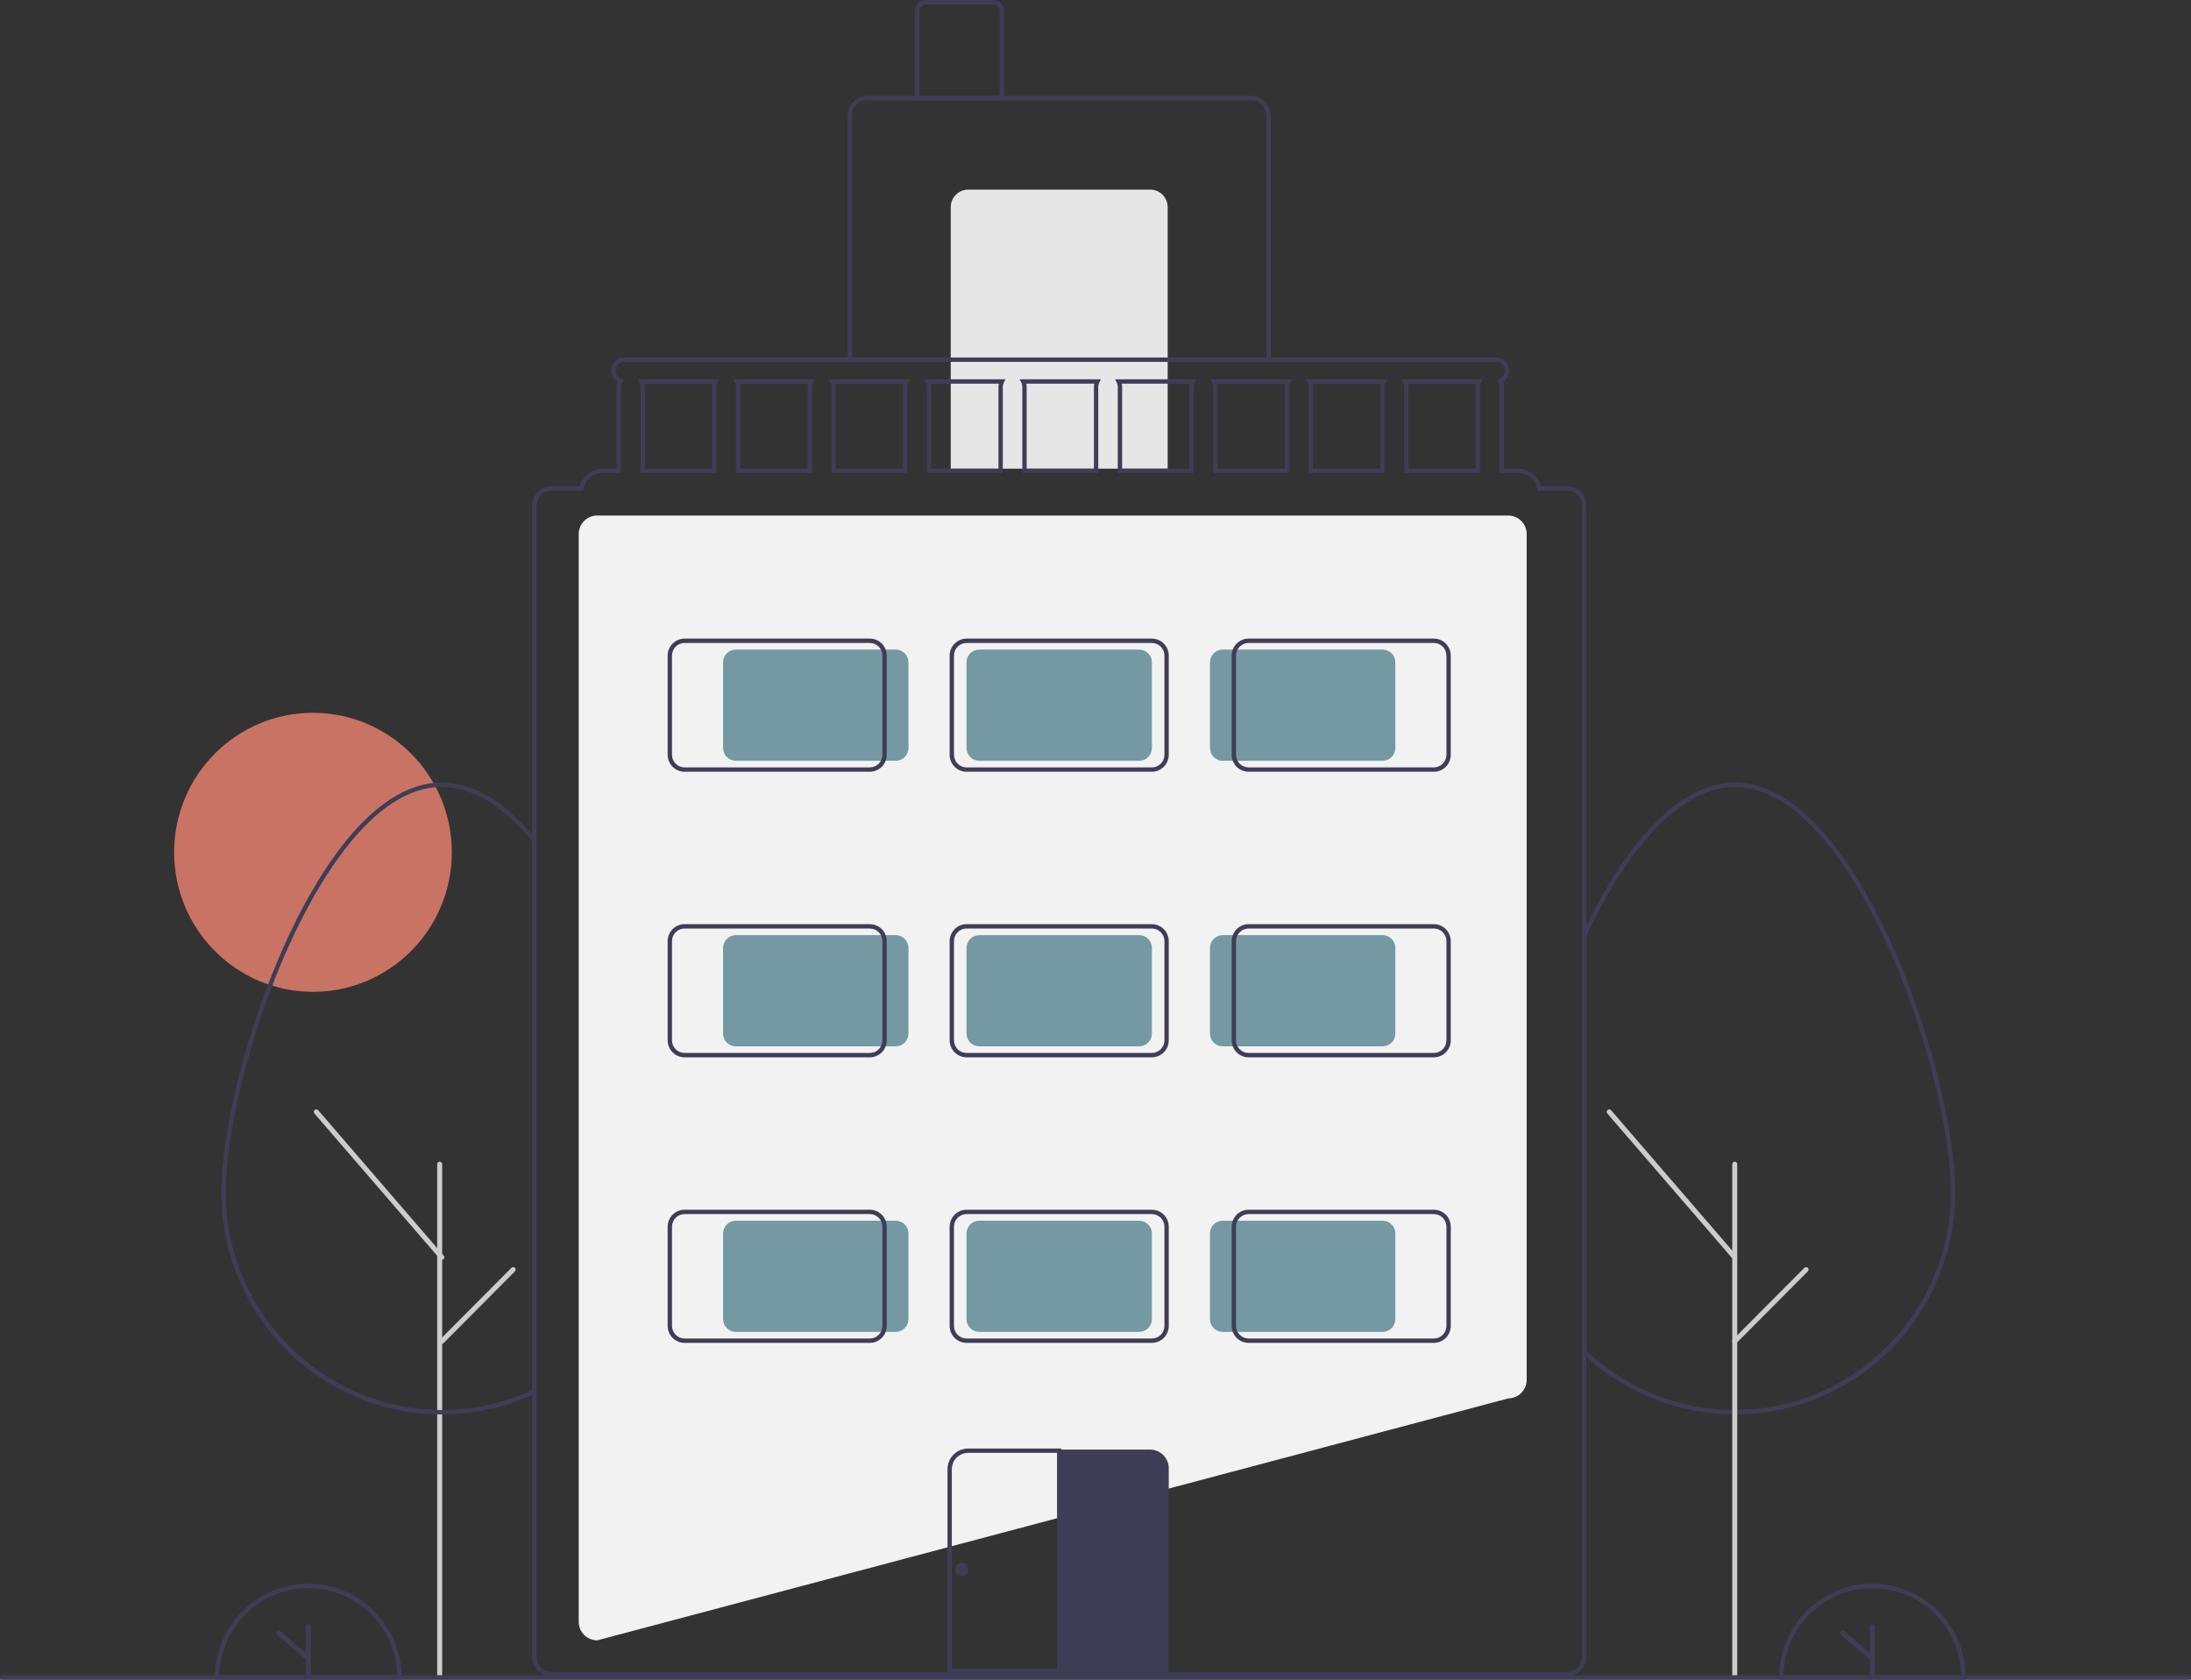 <svg width="360" height="276" viewBox="0 0 360 276" fill="none" xmlns="http://www.w3.org/2000/svg">
<rect x="0" y="0" width="360" height="276" fill="#333333" stroke="none"/>
<g clip-path="url(#clip0_98_2940)">
<path d="M51.424 162.972C64.022 162.972 74.236 152.708 74.236 140.048C74.236 127.388 64.022 117.125 51.424 117.125C38.825 117.125 28.612 127.388 28.612 140.048C28.612 152.708 38.825 162.972 51.424 162.972Z" fill="#C97364"/>
<path d="M98.14 269.53H98.117C97.313 269.529 96.543 269.208 95.975 268.637C95.407 268.067 95.088 267.293 95.087 266.486V87.754C95.088 86.947 95.407 86.173 95.975 85.602C96.543 85.031 97.313 84.71 98.117 84.709H247.82C248.623 84.71 249.393 85.031 249.961 85.602C250.529 86.173 250.848 86.947 250.849 87.754V226.728C250.848 227.531 250.532 228.301 249.969 228.871C249.406 229.441 248.642 229.765 247.843 229.772L98.14 269.53Z" fill="#F2F2F2"/>
<path d="M208.79 59.458H139.285V18.983C139.286 18.129 139.624 17.309 140.226 16.705C140.827 16.101 141.642 15.761 142.493 15.76H205.582C206.432 15.761 207.248 16.101 207.849 16.705C208.451 17.309 208.789 18.129 208.79 18.983V59.458ZM139.998 58.741H208.077V18.983C208.076 18.319 207.813 17.681 207.345 17.211C206.878 16.741 206.243 16.477 205.582 16.476H142.493C141.831 16.477 141.197 16.741 140.729 17.211C140.262 17.681 139.999 18.319 139.998 18.983V58.741Z" fill="#3F3D56"/>
<path d="M159.067 31.162H189.008C189.764 31.162 190.489 31.463 191.024 32.001C191.559 32.538 191.859 33.267 191.859 34.027V77.009H156.216V34.027C156.216 33.267 156.516 32.538 157.051 32.001C157.586 31.463 158.311 31.162 159.067 31.162Z" fill="#E6E6E6"/>
<path d="M164.948 16.476H150.334V1.791C150.335 1.316 150.523 0.861 150.857 0.525C151.191 0.189 151.644 0.001 152.117 0H163.166C163.639 0.001 164.092 0.189 164.426 0.525C164.76 0.861 164.948 1.316 164.948 1.791V16.476ZM151.047 15.76H164.235V1.791C164.235 1.506 164.122 1.233 163.922 1.031C163.721 0.83 163.45 0.717 163.166 0.716H152.117C151.833 0.717 151.561 0.83 151.361 1.031C151.16 1.233 151.048 1.506 151.047 1.791V15.76Z" fill="#3F3D56"/>
<path d="M285.035 232.401C284.893 232.401 284.755 232.401 284.613 232.397C275.795 232.299 267.316 228.969 260.769 223.032C260.527 222.811 260.287 222.586 260.049 222.359L259.938 222.253V153.607L259.973 153.535C260.208 153.032 260.448 152.537 260.687 152.041C268.101 136.915 276.748 128.586 285.035 128.586C296.986 128.586 306.255 145.06 310.716 154.88C316.92 168.535 321.253 185.456 321.253 196.028C321.25 205.605 317.489 214.796 310.786 221.604C304.083 228.413 294.979 232.291 285.449 232.398C285.316 232.401 285.174 232.401 285.035 232.401ZM260.651 221.946C260.849 222.134 261.048 222.319 261.248 222.501C267.667 228.322 275.98 231.586 284.626 231.681C284.77 231.685 284.906 231.681 285.045 231.685C285.174 231.685 285.307 231.685 285.436 231.681C304.795 231.466 320.54 215.472 320.54 196.028C320.54 185.548 316.233 168.75 310.068 155.178C305.678 145.514 296.588 129.303 285.035 129.303C277.034 129.303 268.614 137.49 261.327 152.356C261.102 152.823 260.875 153.293 260.651 153.768L260.651 221.946Z" fill="#3F3D56"/>
<path d="M285.033 275.83C284.925 275.83 284.82 275.786 284.743 275.709C284.667 275.632 284.623 275.527 284.623 275.418V191.293C284.623 191.238 284.633 191.184 284.654 191.134C284.674 191.084 284.704 191.038 284.743 191C284.781 190.961 284.826 190.931 284.876 190.91C284.926 190.889 284.979 190.878 285.033 190.878C285.087 190.878 285.141 190.889 285.191 190.91C285.241 190.931 285.286 190.961 285.324 191C285.362 191.038 285.392 191.084 285.413 191.134C285.433 191.184 285.444 191.238 285.443 191.293V275.418C285.443 275.527 285.4 275.632 285.323 275.709C285.246 275.786 285.142 275.83 285.033 275.83Z" fill="#CCCCCC"/>
<path d="M72.241 275.83C72.132 275.83 72.028 275.786 71.951 275.709C71.874 275.632 71.831 275.527 71.831 275.418V191.293C71.831 191.238 71.841 191.184 71.862 191.134C71.882 191.084 71.912 191.038 71.95 191C71.989 190.961 72.034 190.931 72.084 190.91C72.134 190.889 72.187 190.878 72.241 190.878C72.295 190.878 72.349 190.889 72.399 190.91C72.449 190.931 72.494 190.961 72.532 191C72.57 191.038 72.6 191.084 72.621 191.134C72.641 191.184 72.652 191.238 72.651 191.293V275.418C72.651 275.527 72.608 275.632 72.531 275.709C72.454 275.786 72.35 275.83 72.241 275.83Z" fill="#CCCCCC"/>
<path d="M285.034 207.01C284.975 207.01 284.917 206.998 284.863 206.973C284.81 206.949 284.762 206.913 284.724 206.868L264.099 182.967C264.028 182.884 263.992 182.776 264 182.668C264.008 182.559 264.059 182.457 264.141 182.386C264.223 182.314 264.33 182.278 264.438 182.286C264.546 182.294 264.647 182.344 264.719 182.427L285.343 206.328C285.395 206.388 285.428 206.461 285.439 206.539C285.451 206.617 285.439 206.697 285.406 206.769C285.374 206.841 285.321 206.902 285.255 206.945C285.189 206.987 285.112 207.01 285.034 207.01Z" fill="#CCCCCC"/>
<path d="M285.033 220.804C284.952 220.804 284.873 220.78 284.806 220.734C284.738 220.689 284.686 220.625 284.655 220.55C284.623 220.474 284.615 220.391 284.631 220.311C284.647 220.232 284.686 220.158 284.743 220.1L296.463 208.324C296.54 208.247 296.644 208.204 296.752 208.204C296.861 208.204 296.965 208.247 297.042 208.324C297.119 208.402 297.162 208.506 297.162 208.615C297.162 208.724 297.119 208.829 297.043 208.906L285.323 220.683C285.285 220.722 285.24 220.752 285.19 220.773C285.141 220.793 285.087 220.804 285.033 220.804Z" fill="#CCCCCC"/>
<path d="M322.975 276H292.32V275.642C292.319 273.618 292.714 271.615 293.484 269.745C294.254 267.876 295.383 266.177 296.806 264.746C298.23 263.315 299.92 262.179 301.78 261.405C303.64 260.63 305.634 260.232 307.647 260.232C309.661 260.232 311.654 260.63 313.515 261.405C315.375 262.179 317.065 263.315 318.488 264.746C319.912 266.177 321.04 267.876 321.81 269.745C322.58 271.615 322.976 273.618 322.975 275.642L322.975 276ZM293.037 275.284H322.258C322.165 271.452 320.585 267.808 317.855 265.131C315.125 262.454 311.462 260.955 307.647 260.955C303.833 260.955 300.17 262.454 297.44 265.131C294.71 267.808 293.13 271.452 293.037 275.284Z" fill="#3F3D56"/>
<path d="M307.647 266.9C307.54 266.9 307.437 266.943 307.361 267.019C307.285 267.095 307.242 267.198 307.242 267.306V271.626L303.055 268.014C303.015 267.979 302.968 267.953 302.918 267.936C302.867 267.919 302.814 267.913 302.761 267.917C302.708 267.921 302.656 267.935 302.608 267.959C302.561 267.983 302.519 268.017 302.484 268.057C302.449 268.098 302.423 268.145 302.406 268.196C302.39 268.247 302.383 268.3 302.387 268.354C302.392 268.407 302.406 268.459 302.43 268.507C302.454 268.554 302.488 268.597 302.528 268.631L307.242 272.697V275.235C307.242 275.289 307.253 275.342 307.273 275.391C307.293 275.441 307.323 275.486 307.361 275.523C307.398 275.561 307.443 275.591 307.492 275.612C307.541 275.632 307.594 275.643 307.647 275.643C307.7 275.643 307.753 275.632 307.802 275.612C307.851 275.591 307.896 275.561 307.934 275.523C307.971 275.486 308.001 275.441 308.021 275.391C308.042 275.342 308.052 275.289 308.052 275.235V267.306C308.052 267.198 308.009 267.095 307.933 267.019C307.857 266.943 307.754 266.9 307.647 266.9Z" fill="#3F3D56"/>
<path d="M65.985 276H35.33V275.642C35.328 273.618 35.724 271.615 36.494 269.745C37.264 267.876 38.393 266.177 39.816 264.746C41.24 263.315 42.93 262.179 44.79 261.405C46.65 260.63 48.644 260.232 50.657 260.232C52.671 260.232 54.664 260.63 56.525 261.405C58.385 262.179 60.075 263.315 61.498 264.746C62.921 266.177 64.05 267.876 64.82 269.745C65.59 271.615 65.986 273.618 65.985 275.642L65.985 276ZM36.047 275.284H65.268C65.175 271.452 63.594 267.808 60.865 265.131C58.135 262.454 54.471 260.955 50.657 260.955C46.843 260.955 43.179 262.454 40.45 265.131C37.72 267.808 36.14 271.452 36.047 275.284Z" fill="#3F3D56"/>
<path d="M50.657 266.9C50.55 266.9 50.447 266.943 50.371 267.019C50.295 267.095 50.252 267.198 50.252 267.306V271.626L46.065 268.014C46.025 267.979 45.978 267.953 45.928 267.936C45.877 267.919 45.824 267.913 45.771 267.917C45.718 267.921 45.666 267.935 45.618 267.959C45.571 267.983 45.529 268.017 45.494 268.057C45.459 268.098 45.433 268.145 45.416 268.196C45.4 268.247 45.393 268.3 45.397 268.354C45.402 268.407 45.416 268.459 45.44 268.507C45.464 268.554 45.498 268.597 45.538 268.631L50.252 272.697V275.235C50.252 275.289 50.263 275.342 50.283 275.391C50.303 275.441 50.333 275.486 50.371 275.523C50.408 275.561 50.453 275.591 50.502 275.612C50.551 275.632 50.604 275.643 50.657 275.643C50.71 275.643 50.763 275.632 50.812 275.612C50.861 275.591 50.906 275.561 50.944 275.523C50.981 275.486 51.011 275.441 51.031 275.391C51.052 275.342 51.062 275.289 51.062 275.235V267.306C51.062 267.198 51.019 267.095 50.943 267.019C50.867 266.943 50.764 266.9 50.657 266.9Z" fill="#3F3D56"/>
<path d="M72.6 232.401C72.457 232.401 72.319 232.401 72.177 232.397C62.648 232.289 53.545 228.41 46.844 221.602C40.142 214.793 36.382 205.604 36.378 196.028C36.378 185.456 40.711 168.535 46.915 154.88C51.377 145.06 60.646 128.586 72.6 128.586C77.523 128.586 82.481 131.406 87.335 136.968C87.576 137.242 87.817 137.525 88.055 137.814L88.136 137.914V228.886L87.935 228.984C87.695 229.101 87.452 229.211 87.209 229.316C82.736 231.306 77.905 232.354 73.013 232.398C72.88 232.401 72.738 232.401 72.6 232.401ZM72.6 129.303C61.045 129.303 51.954 145.514 47.564 155.178C41.398 168.749 37.091 185.547 37.091 196.028C37.091 215.468 52.837 231.462 72.19 231.681C72.334 231.685 72.469 231.686 72.609 231.685C72.738 231.685 72.871 231.685 73 231.681C77.798 231.639 82.536 230.611 86.923 228.66C87.091 228.587 87.258 228.513 87.424 228.435V138.172C87.217 137.923 87.008 137.679 86.8 137.441C82.086 132.041 77.309 129.303 72.6 129.303Z" fill="#3F3D56"/>
<path d="M72.598 207.01C72.539 207.01 72.481 206.998 72.427 206.973C72.374 206.949 72.326 206.913 72.288 206.868L51.663 182.967C51.592 182.884 51.557 182.776 51.565 182.668C51.572 182.559 51.623 182.457 51.705 182.386C51.787 182.314 51.894 182.278 52.002 182.286C52.111 182.294 52.212 182.344 52.283 182.427L72.908 206.328C72.959 206.388 72.992 206.461 73.004 206.539C73.015 206.617 73.003 206.697 72.971 206.769C72.938 206.841 72.886 206.902 72.82 206.945C72.754 206.987 72.677 207.01 72.598 207.01Z" fill="#CCCCCC"/>
<path d="M72.598 220.804C72.517 220.804 72.437 220.78 72.37 220.734C72.302 220.689 72.25 220.625 72.219 220.55C72.188 220.474 72.18 220.391 72.196 220.311C72.211 220.232 72.251 220.158 72.308 220.1L84.027 208.324C84.104 208.247 84.208 208.204 84.317 208.204C84.425 208.204 84.529 208.247 84.606 208.324C84.683 208.402 84.726 208.506 84.726 208.615C84.727 208.724 84.684 208.829 84.607 208.906L72.888 220.683C72.85 220.722 72.805 220.752 72.755 220.773C72.705 220.793 72.652 220.804 72.598 220.804Z" fill="#CCCCCC"/>
<path d="M104.803 62.323L105.067 62.846C105.184 63.072 105.245 63.322 105.245 63.577V77.725H117.721V63.577C117.721 63.322 117.782 63.072 117.899 62.846L118.163 62.323H104.803ZM117.008 63.577V77.009H105.958V63.577C105.958 63.396 105.937 63.215 105.894 63.04H117.072C117.029 63.215 117.008 63.396 117.008 63.577ZM120.486 62.323L120.75 62.846C120.867 63.072 120.928 63.322 120.929 63.577V77.725H133.404V63.577C133.404 63.322 133.465 63.072 133.582 62.846L133.846 62.323H120.486ZM132.691 63.577V77.009H121.641V63.577C121.642 63.396 121.62 63.215 121.577 63.04H132.755C132.712 63.215 132.691 63.396 132.691 63.577ZM136.17 62.323L136.433 62.846C136.55 63.072 136.612 63.322 136.612 63.577V77.725H149.087V63.577C149.087 63.322 149.148 63.072 149.265 62.846L149.529 62.323H136.17ZM148.374 63.577V77.009H137.325V63.577C137.325 63.396 137.303 63.215 137.26 63.04H148.438C148.395 63.215 148.374 63.396 148.374 63.577ZM151.853 62.323L152.117 62.846C152.234 63.072 152.295 63.322 152.295 63.577V77.725H164.77V63.577C164.77 63.322 164.831 63.072 164.948 62.846L165.212 62.323H151.853ZM164.057 63.577V77.009H153.008V63.577C153.008 63.396 152.986 63.215 152.944 63.04H164.121C164.079 63.215 164.057 63.396 164.057 63.577ZM167.536 62.323L167.8 62.846C167.917 63.072 167.978 63.322 167.978 63.577V77.725H180.453V63.577C180.453 63.322 180.515 63.072 180.632 62.846L180.895 62.323H167.536ZM179.74 63.577V77.009H168.691V63.577C168.691 63.396 168.67 63.215 168.627 63.04H179.805C179.762 63.215 179.74 63.396 179.74 63.577ZM183.219 62.323L183.483 62.846C183.6 63.072 183.661 63.322 183.661 63.577V77.725H196.136V63.577C196.137 63.322 196.198 63.072 196.315 62.846L196.579 62.323H183.219ZM195.424 63.577V77.009H184.374V63.577C184.374 63.396 184.353 63.215 184.31 63.04H195.488C195.445 63.215 195.423 63.396 195.424 63.577ZM198.902 62.323L199.166 62.846C199.283 63.072 199.344 63.322 199.344 63.577V77.725H211.82V63.577C211.82 63.322 211.881 63.072 211.998 62.846L212.262 62.323H198.902ZM211.107 63.577V77.009H200.057V63.577C200.057 63.396 200.036 63.215 199.993 63.04H211.171C211.128 63.215 211.107 63.396 211.107 63.577ZM214.586 62.323L214.849 62.846C214.966 63.072 215.027 63.322 215.028 63.577V77.725H227.503V63.577C227.503 63.322 227.564 63.072 227.681 62.846L227.945 62.323H214.586ZM226.79 63.577V77.009H215.74V63.577C215.741 63.396 215.719 63.215 215.676 63.04H226.854C226.811 63.215 226.79 63.396 226.79 63.577ZM230.269 62.323L230.533 62.846C230.649 63.072 230.711 63.322 230.711 63.577V77.725H243.186V63.577C243.186 63.322 243.247 63.072 243.364 62.846L243.628 62.323H230.269ZM242.473 63.577V77.009H231.424V63.577C231.424 63.396 231.402 63.215 231.359 63.04H242.537C242.494 63.215 242.473 63.396 242.473 63.577ZM230.269 62.323L230.533 62.846C230.649 63.072 230.711 63.322 230.711 63.577V77.725H243.186V63.577C243.186 63.322 243.247 63.072 243.364 62.846L243.628 62.323H230.269ZM242.473 63.577V77.009H231.424V63.577C231.424 63.396 231.402 63.215 231.359 63.04H242.537C242.494 63.215 242.473 63.396 242.473 63.577ZM214.586 62.323L214.849 62.846C214.966 63.072 215.027 63.322 215.028 63.577V77.725H227.503V63.577C227.503 63.322 227.564 63.072 227.681 62.846L227.945 62.323H214.586ZM226.79 63.577V77.009H215.74V63.577C215.741 63.396 215.719 63.215 215.676 63.04H226.854C226.811 63.215 226.79 63.396 226.79 63.577ZM198.902 62.323L199.166 62.846C199.283 63.072 199.344 63.322 199.344 63.577V77.725H211.82V63.577C211.82 63.322 211.881 63.072 211.998 62.846L212.262 62.323H198.902ZM211.107 63.577V77.009H200.057V63.577C200.057 63.396 200.036 63.215 199.993 63.04H211.171C211.128 63.215 211.107 63.396 211.107 63.577ZM183.219 62.323L183.483 62.846C183.6 63.072 183.661 63.322 183.661 63.577V77.725H196.136V63.577C196.137 63.322 196.198 63.072 196.315 62.846L196.579 62.323H183.219ZM195.424 63.577V77.009H184.374V63.577C184.374 63.396 184.353 63.215 184.31 63.04H195.488C195.445 63.215 195.423 63.396 195.424 63.577ZM167.536 62.323L167.8 62.846C167.917 63.072 167.978 63.322 167.978 63.577V77.725H180.453V63.577C180.453 63.322 180.515 63.072 180.632 62.846L180.895 62.323H167.536ZM179.74 63.577V77.009H168.691V63.577C168.691 63.396 168.67 63.215 168.627 63.04H179.805C179.762 63.215 179.74 63.396 179.74 63.577ZM151.853 62.323L152.117 62.846C152.234 63.072 152.295 63.322 152.295 63.577V77.725H164.77V63.577C164.77 63.322 164.831 63.072 164.948 62.846L165.212 62.323H151.853ZM164.057 63.577V77.009H153.008V63.577C153.008 63.396 152.986 63.215 152.944 63.04H164.121C164.079 63.215 164.057 63.396 164.057 63.577ZM136.17 62.323L136.433 62.846C136.55 63.072 136.612 63.322 136.612 63.577V77.725H149.087V63.577C149.087 63.322 149.148 63.072 149.265 62.846L149.529 62.323H136.17ZM148.374 63.577V77.009H137.325V63.577C137.325 63.396 137.303 63.215 137.26 63.04H148.438C148.395 63.215 148.374 63.396 148.374 63.577ZM120.486 62.323L120.75 62.846C120.867 63.072 120.928 63.322 120.929 63.577V77.725H133.404V63.577C133.404 63.322 133.465 63.072 133.582 62.846L133.846 62.323H120.486ZM132.691 63.577V77.009H121.641V63.577C121.642 63.396 121.62 63.215 121.577 63.04H132.755C132.712 63.215 132.691 63.396 132.691 63.577ZM104.803 62.323L105.067 62.846C105.184 63.072 105.245 63.322 105.245 63.577V77.725H117.721V63.577C117.721 63.322 117.782 63.072 117.899 62.846L118.163 62.323H104.803ZM117.008 63.577V77.009H105.958V63.577C105.958 63.396 105.937 63.215 105.894 63.04H117.072C117.029 63.215 117.008 63.396 117.008 63.577ZM230.269 62.323L230.533 62.846C230.649 63.072 230.711 63.322 230.711 63.577V77.725H243.186V63.577C243.186 63.322 243.247 63.072 243.364 62.846L243.628 62.323H230.269ZM242.473 63.577V77.009H231.424V63.577C231.424 63.396 231.402 63.215 231.359 63.04H242.537C242.494 63.215 242.473 63.396 242.473 63.577ZM214.586 62.323L214.849 62.846C214.966 63.072 215.027 63.322 215.028 63.577V77.725H227.503V63.577C227.503 63.322 227.564 63.072 227.681 62.846L227.945 62.323H214.586ZM226.79 63.577V77.009H215.74V63.577C215.741 63.396 215.719 63.215 215.676 63.04H226.854C226.811 63.215 226.79 63.396 226.79 63.577ZM198.902 62.323L199.166 62.846C199.283 63.072 199.344 63.322 199.344 63.577V77.725H211.82V63.577C211.82 63.322 211.881 63.072 211.998 62.846L212.262 62.323H198.902ZM211.107 63.577V77.009H200.057V63.577C200.057 63.396 200.036 63.215 199.993 63.04H211.171C211.128 63.215 211.107 63.396 211.107 63.577ZM183.219 62.323L183.483 62.846C183.6 63.072 183.661 63.322 183.661 63.577V77.725H196.136V63.577C196.137 63.322 196.198 63.072 196.315 62.846L196.579 62.323H183.219ZM195.424 63.577V77.009H184.374V63.577C184.374 63.396 184.353 63.215 184.31 63.04H195.488C195.445 63.215 195.423 63.396 195.424 63.577ZM167.536 62.323L167.8 62.846C167.917 63.072 167.978 63.322 167.978 63.577V77.725H180.453V63.577C180.453 63.322 180.515 63.072 180.632 62.846L180.895 62.323H167.536ZM179.74 63.577V77.009H168.691V63.577C168.691 63.396 168.67 63.215 168.627 63.04H179.805C179.762 63.215 179.74 63.396 179.74 63.577ZM151.853 62.323L152.117 62.846C152.234 63.072 152.295 63.322 152.295 63.577V77.725H164.77V63.577C164.77 63.322 164.831 63.072 164.948 62.846L165.212 62.323H151.853ZM164.057 63.577V77.009H153.008V63.577C153.008 63.396 152.986 63.215 152.944 63.04H164.121C164.079 63.215 164.057 63.396 164.057 63.577ZM136.17 62.323L136.433 62.846C136.55 63.072 136.612 63.322 136.612 63.577V77.725H149.087V63.577C149.087 63.322 149.148 63.072 149.265 62.846L149.529 62.323H136.17ZM148.374 63.577V77.009H137.325V63.577C137.325 63.396 137.303 63.215 137.26 63.04H148.438C148.395 63.215 148.374 63.396 148.374 63.577ZM120.486 62.323L120.75 62.846C120.867 63.072 120.928 63.322 120.929 63.577V77.725H133.404V63.577C133.404 63.322 133.465 63.072 133.582 62.846L133.846 62.323H120.486ZM132.691 63.577V77.009H121.641V63.577C121.642 63.396 121.62 63.215 121.577 63.04H132.755C132.712 63.215 132.691 63.396 132.691 63.577ZM104.803 62.323L105.067 62.846C105.184 63.072 105.245 63.322 105.245 63.577V77.725H117.721V63.577C117.721 63.322 117.782 63.072 117.899 62.846L118.163 62.323H104.803ZM117.008 63.577V77.009H105.958V63.577C105.958 63.396 105.937 63.215 105.894 63.04H117.072C117.029 63.215 117.008 63.396 117.008 63.577ZM230.269 62.323L230.533 62.846C230.649 63.072 230.711 63.322 230.711 63.577V77.725H243.186V63.577C243.186 63.322 243.247 63.072 243.364 62.846L243.628 62.323H230.269ZM242.473 63.577V77.009H231.424V63.577C231.424 63.396 231.402 63.215 231.359 63.04H242.537C242.494 63.215 242.473 63.396 242.473 63.577ZM214.586 62.323L214.849 62.846C214.966 63.072 215.027 63.322 215.028 63.577V77.725H227.503V63.577C227.503 63.322 227.564 63.072 227.681 62.846L227.945 62.323H214.586ZM226.79 63.577V77.009H215.74V63.577C215.741 63.396 215.719 63.215 215.676 63.04H226.854C226.811 63.215 226.79 63.396 226.79 63.577ZM198.902 62.323L199.166 62.846C199.283 63.072 199.344 63.322 199.344 63.577V77.725H211.82V63.577C211.82 63.322 211.881 63.072 211.998 62.846L212.262 62.323H198.902ZM211.107 63.577V77.009H200.057V63.577C200.057 63.396 200.036 63.215 199.993 63.04H211.171C211.128 63.215 211.107 63.396 211.107 63.577ZM183.219 62.323L183.483 62.846C183.6 63.072 183.661 63.322 183.661 63.577V77.725H196.136V63.577C196.137 63.322 196.198 63.072 196.315 62.846L196.579 62.323H183.219ZM195.424 63.577V77.009H184.374V63.577C184.374 63.396 184.353 63.215 184.31 63.04H195.488C195.445 63.215 195.423 63.396 195.424 63.577ZM167.536 62.323L167.8 62.846C167.917 63.072 167.978 63.322 167.978 63.577V77.725H180.453V63.577C180.453 63.322 180.515 63.072 180.632 62.846L180.895 62.323H167.536ZM179.74 63.577V77.009H168.691V63.577C168.691 63.396 168.67 63.215 168.627 63.04H179.805C179.762 63.215 179.74 63.396 179.74 63.577ZM151.853 62.323L152.117 62.846C152.234 63.072 152.295 63.322 152.295 63.577V77.725H164.77V63.577C164.77 63.322 164.831 63.072 164.948 62.846L165.212 62.323H151.853ZM164.057 63.577V77.009H153.008V63.577C153.008 63.396 152.986 63.215 152.944 63.04H164.121C164.079 63.215 164.057 63.396 164.057 63.577ZM136.17 62.323L136.433 62.846C136.55 63.072 136.612 63.322 136.612 63.577V77.725H149.087V63.577C149.087 63.322 149.148 63.072 149.265 62.846L149.529 62.323H136.17ZM148.374 63.577V77.009H137.325V63.577C137.325 63.396 137.303 63.215 137.26 63.04H148.438C148.395 63.215 148.374 63.396 148.374 63.577ZM120.486 62.323L120.75 62.846C120.867 63.072 120.928 63.322 120.929 63.577V77.725H133.404V63.577C133.404 63.322 133.465 63.072 133.582 62.846L133.846 62.323H120.486ZM132.691 63.577V77.009H121.641V63.577C121.642 63.396 121.62 63.215 121.577 63.04H132.755C132.712 63.215 132.691 63.396 132.691 63.577ZM104.803 62.323L105.067 62.846C105.184 63.072 105.245 63.322 105.245 63.577V77.725H117.721V63.577C117.721 63.322 117.782 63.072 117.899 62.846L118.163 62.323H104.803ZM117.008 63.577V77.009H105.958V63.577C105.958 63.396 105.937 63.215 105.894 63.04H117.072C117.029 63.215 117.008 63.396 117.008 63.577ZM230.269 62.323L230.533 62.846C230.649 63.072 230.711 63.322 230.711 63.577V77.725H243.186V63.577C243.186 63.322 243.247 63.072 243.364 62.846L243.628 62.323H230.269ZM242.473 63.577V77.009H231.424V63.577C231.424 63.396 231.402 63.215 231.359 63.04H242.537C242.494 63.215 242.473 63.396 242.473 63.577ZM214.586 62.323L214.849 62.846C214.966 63.072 215.027 63.322 215.028 63.577V77.725H227.503V63.577C227.503 63.322 227.564 63.072 227.681 62.846L227.945 62.323H214.586ZM226.79 63.577V77.009H215.74V63.577C215.741 63.396 215.719 63.215 215.676 63.04H226.854C226.811 63.215 226.79 63.396 226.79 63.577ZM198.902 62.323L199.166 62.846C199.283 63.072 199.344 63.322 199.344 63.577V77.725H211.82V63.577C211.82 63.322 211.881 63.072 211.998 62.846L212.262 62.323H198.902ZM211.107 63.577V77.009H200.057V63.577C200.057 63.396 200.036 63.215 199.993 63.04H211.171C211.128 63.215 211.107 63.396 211.107 63.577ZM183.219 62.323L183.483 62.846C183.6 63.072 183.661 63.322 183.661 63.577V77.725H196.136V63.577C196.137 63.322 196.198 63.072 196.315 62.846L196.579 62.323H183.219ZM195.424 63.577V77.009H184.374V63.577C184.374 63.396 184.353 63.215 184.31 63.04H195.488C195.445 63.215 195.423 63.396 195.424 63.577ZM167.536 62.323L167.8 62.846C167.917 63.072 167.978 63.322 167.978 63.577V77.725H180.453V63.577C180.453 63.322 180.515 63.072 180.632 62.846L180.895 62.323H167.536ZM179.74 63.577V77.009H168.691V63.577C168.691 63.396 168.67 63.215 168.627 63.04H179.805C179.762 63.215 179.74 63.396 179.74 63.577ZM151.853 62.323L152.117 62.846C152.234 63.072 152.295 63.322 152.295 63.577V77.725H164.77V63.577C164.77 63.322 164.831 63.072 164.948 62.846L165.212 62.323H151.853ZM164.057 63.577V77.009H153.008V63.577C153.008 63.396 152.986 63.215 152.944 63.04H164.121C164.079 63.215 164.057 63.396 164.057 63.577ZM136.17 62.323L136.433 62.846C136.55 63.072 136.612 63.322 136.612 63.577V77.725H149.087V63.577C149.087 63.322 149.148 63.072 149.265 62.846L149.529 62.323H136.17ZM148.374 63.577V77.009H137.325V63.577C137.325 63.396 137.303 63.215 137.26 63.04H148.438C148.395 63.215 148.374 63.396 148.374 63.577ZM120.486 62.323L120.75 62.846C120.867 63.072 120.928 63.322 120.929 63.577V77.725H133.404V63.577C133.404 63.322 133.465 63.072 133.582 62.846L133.846 62.323H120.486ZM132.691 63.577V77.009H121.641V63.577C121.642 63.396 121.62 63.215 121.577 63.04H132.755C132.712 63.215 132.691 63.396 132.691 63.577ZM104.803 62.323L105.067 62.846C105.184 63.072 105.245 63.322 105.245 63.577V77.725H117.721V63.577C117.721 63.322 117.782 63.072 117.899 62.846L118.163 62.323H104.803ZM117.008 63.577V77.009H105.958V63.577C105.958 63.396 105.937 63.215 105.894 63.04H117.072C117.029 63.215 117.008 63.396 117.008 63.577ZM230.269 62.323L230.533 62.846C230.649 63.072 230.711 63.322 230.711 63.577V77.725H243.186V63.577C243.186 63.322 243.247 63.072 243.364 62.846L243.628 62.323H230.269ZM242.473 63.577V77.009H231.424V63.577C231.424 63.396 231.402 63.215 231.359 63.04H242.537C242.494 63.215 242.473 63.396 242.473 63.577ZM214.849 62.846C214.966 63.072 215.027 63.322 215.028 63.577V77.725H227.503V63.577C227.503 63.322 227.564 63.072 227.681 62.846L227.945 62.323H214.586L214.849 62.846ZM226.854 63.04C226.811 63.215 226.79 63.396 226.79 63.577V77.009H215.74V63.577C215.741 63.396 215.719 63.215 215.676 63.04H226.854ZM199.166 62.846C199.283 63.072 199.344 63.322 199.344 63.577V77.725H211.82V63.577C211.82 63.322 211.881 63.072 211.998 62.846L212.262 62.323H198.902L199.166 62.846ZM211.171 63.04C211.128 63.215 211.107 63.396 211.107 63.577V77.009H200.057V63.577C200.057 63.396 200.036 63.215 199.993 63.04H211.171ZM183.483 62.846C183.6 63.072 183.661 63.322 183.661 63.577V77.725H196.136V63.577C196.137 63.322 196.198 63.072 196.315 62.846L196.579 62.323H183.219L183.483 62.846ZM195.488 63.04C195.445 63.215 195.423 63.396 195.424 63.577V77.009H184.374V63.577C184.374 63.396 184.353 63.215 184.31 63.04H195.488ZM167.8 62.846C167.917 63.072 167.978 63.322 167.978 63.577V77.725H180.453V63.577C180.453 63.322 180.515 63.072 180.632 62.846L180.895 62.323H167.536L167.8 62.846ZM179.805 63.04C179.762 63.215 179.74 63.396 179.74 63.577V77.009H168.691V63.577C168.691 63.396 168.67 63.215 168.627 63.04H179.805ZM152.117 62.846C152.234 63.072 152.295 63.322 152.295 63.577V77.725H164.77V63.577C164.77 63.322 164.831 63.072 164.948 62.846L165.212 62.323H151.853L152.117 62.846ZM164.121 63.04C164.079 63.215 164.057 63.396 164.057 63.577V77.009H153.008V63.577C153.008 63.396 152.986 63.215 152.944 63.04H164.121ZM136.433 62.846C136.55 63.072 136.612 63.322 136.612 63.577V77.725H149.087V63.577C149.087 63.322 149.148 63.072 149.265 62.846L149.529 62.323H136.17L136.433 62.846ZM148.438 63.04C148.395 63.215 148.374 63.396 148.374 63.577V77.009H137.325V63.577C137.325 63.396 137.303 63.215 137.26 63.04H148.438ZM120.75 62.846C120.867 63.072 120.928 63.322 120.929 63.577V77.725H133.404V63.577C133.404 63.322 133.465 63.072 133.582 62.846L133.846 62.323H120.486L120.75 62.846ZM132.755 63.04C132.712 63.215 132.691 63.396 132.691 63.577V77.009H121.641V63.577C121.642 63.396 121.62 63.215 121.577 63.04H132.755ZM105.067 62.846C105.184 63.072 105.245 63.322 105.245 63.577V77.725H117.721V63.577C117.721 63.322 117.782 63.072 117.899 62.846L118.163 62.323H104.803L105.067 62.846ZM117.072 63.04C117.029 63.215 117.008 63.396 117.008 63.577V77.009H105.958V63.577C105.958 63.396 105.937 63.215 105.894 63.04H117.072ZM230.533 62.846C230.649 63.072 230.711 63.322 230.711 63.577V77.725H243.186V63.577C243.186 63.322 243.247 63.072 243.364 62.846L243.628 62.323H230.269L230.533 62.846ZM242.537 63.04C242.494 63.215 242.473 63.396 242.473 63.577V77.009H231.424V63.577C231.424 63.396 231.402 63.215 231.359 63.04H242.537ZM214.849 62.846C214.966 63.072 215.027 63.322 215.028 63.577V77.725H227.503V63.577C227.503 63.322 227.564 63.072 227.681 62.846L227.945 62.323H214.586L214.849 62.846ZM226.854 63.04C226.811 63.215 226.79 63.396 226.79 63.577V77.009H215.74V63.577C215.741 63.396 215.719 63.215 215.676 63.04H226.854ZM199.166 62.846C199.283 63.072 199.344 63.322 199.344 63.577V77.725H211.82V63.577C211.82 63.322 211.881 63.072 211.998 62.846L212.262 62.323H198.902L199.166 62.846ZM211.171 63.04C211.128 63.215 211.107 63.396 211.107 63.577V77.009H200.057V63.577C200.057 63.396 200.036 63.215 199.993 63.04H211.171ZM183.483 62.846C183.6 63.072 183.661 63.322 183.661 63.577V77.725H196.136V63.577C196.137 63.322 196.198 63.072 196.315 62.846L196.579 62.323H183.219L183.483 62.846ZM195.488 63.04C195.445 63.215 195.423 63.396 195.424 63.577V77.009H184.374V63.577C184.374 63.396 184.353 63.215 184.31 63.04H195.488ZM167.8 62.846C167.917 63.072 167.978 63.322 167.978 63.577V77.725H180.453V63.577C180.453 63.322 180.515 63.072 180.632 62.846L180.895 62.323H167.536L167.8 62.846ZM179.805 63.04C179.762 63.215 179.74 63.396 179.74 63.577V77.009H168.691V63.577C168.691 63.396 168.67 63.215 168.627 63.04H179.805ZM152.117 62.846C152.234 63.072 152.295 63.322 152.295 63.577V77.725H164.77V63.577C164.77 63.322 164.831 63.072 164.948 62.846L165.212 62.323H151.853L152.117 62.846ZM164.121 63.04C164.079 63.215 164.057 63.396 164.057 63.577V77.009H153.008V63.577C153.008 63.396 152.986 63.215 152.944 63.04H164.121ZM136.433 62.846C136.55 63.072 136.612 63.322 136.612 63.577V77.725H149.087V63.577C149.087 63.322 149.148 63.072 149.265 62.846L149.529 62.323H136.17L136.433 62.846ZM148.438 63.04C148.395 63.215 148.374 63.396 148.374 63.577V77.009H137.325V63.577C137.325 63.396 137.303 63.215 137.26 63.04H148.438ZM120.75 62.846C120.867 63.072 120.928 63.322 120.929 63.577V77.725H133.404V63.577C133.404 63.322 133.465 63.072 133.582 62.846L133.846 62.323H120.486L120.75 62.846ZM132.755 63.04C132.712 63.215 132.691 63.396 132.691 63.577V77.009H121.641V63.577C121.642 63.396 121.62 63.215 121.577 63.04H132.755ZM105.067 62.846C105.184 63.072 105.245 63.322 105.245 63.577V77.725H117.721V63.577C117.721 63.322 117.782 63.072 117.899 62.846L118.163 62.323H104.803L105.067 62.846ZM117.072 63.04C117.029 63.215 117.008 63.396 117.008 63.577V77.009H105.958V63.577C105.958 63.396 105.937 63.215 105.894 63.04H117.072ZM257.443 79.874H253.195C252.96 79.05 252.466 78.325 251.786 77.808C251.105 77.291 250.276 77.011 249.424 77.009H247.107V63.577C247.108 63.288 247.053 63.003 246.946 62.735C247.35 62.496 247.665 62.13 247.841 61.694C248.017 61.258 248.046 60.775 247.922 60.321C247.799 59.866 247.53 59.466 247.157 59.18C246.784 58.895 246.328 58.741 245.859 58.741H102.572C102.103 58.741 101.647 58.895 101.275 59.18C100.902 59.466 100.633 59.866 100.509 60.321C100.385 60.775 100.414 61.258 100.59 61.694C100.767 62.13 101.081 62.496 101.485 62.735C101.378 63.003 101.324 63.288 101.325 63.577V77.009H99.008C98.155 77.011 97.326 77.291 96.646 77.808C95.966 78.325 95.471 79.05 95.237 79.874H90.632C89.781 79.875 88.966 80.215 88.365 80.82C87.763 81.424 87.425 82.243 87.424 83.098V272.216C87.425 273.071 87.764 273.89 88.365 274.494C88.966 275.098 89.781 275.438 90.632 275.44H257.443C258.294 275.439 259.109 275.099 259.71 274.494C260.312 273.89 260.65 273.071 260.651 272.216V83.098C260.65 82.243 260.312 81.424 259.71 80.82C259.109 80.215 258.294 79.875 257.443 79.874ZM259.938 272.216C259.938 272.728 259.782 273.228 259.49 273.648C259.199 274.068 258.787 274.388 258.31 274.566C258.033 274.672 257.739 274.725 257.443 274.724H90.632C90.336 274.725 90.042 274.672 89.765 274.566C89.288 274.388 88.876 274.068 88.585 273.648C88.293 273.228 88.137 272.728 88.136 272.216V83.098C88.137 82.433 88.4 81.796 88.868 81.326C89.336 80.856 89.97 80.591 90.632 80.59H95.807L95.864 80.304C96.014 79.577 96.408 78.924 96.981 78.454C97.553 77.984 98.269 77.727 99.008 77.725H102.037V63.577C102.038 63.285 102.116 62.999 102.266 62.749L102.486 62.38L102.084 62.23C101.769 62.115 101.505 61.893 101.337 61.602C101.17 61.31 101.11 60.969 101.168 60.638C101.226 60.306 101.399 60.006 101.656 59.791C101.913 59.575 102.237 59.457 102.572 59.458H245.859C246.194 59.457 246.518 59.575 246.775 59.791C247.032 60.006 247.205 60.306 247.263 60.638C247.322 60.969 247.262 61.31 247.094 61.602C246.927 61.893 246.662 62.115 246.348 62.23L245.945 62.38L246.166 62.749C246.315 62.999 246.394 63.285 246.394 63.577V77.725H249.424C250.163 77.727 250.878 77.984 251.451 78.454C252.023 78.924 252.417 79.577 252.567 80.304L252.624 80.59H257.443C258.105 80.591 258.739 80.856 259.207 81.326C259.675 81.796 259.938 82.433 259.938 83.098L259.938 272.216ZM104.803 62.323L105.067 62.846C105.184 63.072 105.245 63.322 105.245 63.577V77.725H117.721V63.577C117.721 63.322 117.782 63.072 117.899 62.846L118.163 62.323H104.803ZM117.008 63.577V77.009H105.958V63.577C105.958 63.396 105.937 63.215 105.894 63.04H117.072C117.029 63.215 117.008 63.396 117.008 63.577ZM120.486 62.323L120.75 62.846C120.867 63.072 120.928 63.322 120.929 63.577V77.725H133.404V63.577C133.404 63.322 133.465 63.072 133.582 62.846L133.846 62.323H120.486ZM132.691 63.577V77.009H121.641V63.577C121.642 63.396 121.62 63.215 121.577 63.04H132.755C132.712 63.215 132.691 63.396 132.691 63.577ZM136.17 62.323L136.433 62.846C136.55 63.072 136.612 63.322 136.612 63.577V77.725H149.087V63.577C149.087 63.322 149.148 63.072 149.265 62.846L149.529 62.323H136.17ZM148.374 63.577V77.009H137.325V63.577C137.325 63.396 137.303 63.215 137.26 63.04H148.438C148.395 63.215 148.374 63.396 148.374 63.577ZM151.853 62.323L152.117 62.846C152.234 63.072 152.295 63.322 152.295 63.577V77.725H164.77V63.577C164.77 63.322 164.831 63.072 164.948 62.846L165.212 62.323H151.853ZM164.057 63.577V77.009H153.008V63.577C153.008 63.396 152.986 63.215 152.944 63.04H164.121C164.079 63.215 164.057 63.396 164.057 63.577ZM167.536 62.323L167.8 62.846C167.917 63.072 167.978 63.322 167.978 63.577V77.725H180.453V63.577C180.453 63.322 180.515 63.072 180.632 62.846L180.895 62.323H167.536ZM179.74 63.577V77.009H168.691V63.577C168.691 63.396 168.67 63.215 168.627 63.04H179.805C179.762 63.215 179.74 63.396 179.74 63.577ZM183.219 62.323L183.483 62.846C183.6 63.072 183.661 63.322 183.661 63.577V77.725H196.136V63.577C196.137 63.322 196.198 63.072 196.315 62.846L196.579 62.323H183.219ZM195.424 63.577V77.009H184.374V63.577C184.374 63.396 184.353 63.215 184.31 63.04H195.488C195.445 63.215 195.423 63.396 195.424 63.577ZM198.902 62.323L199.166 62.846C199.283 63.072 199.344 63.322 199.344 63.577V77.725H211.82V63.577C211.82 63.322 211.881 63.072 211.998 62.846L212.262 62.323H198.902ZM211.107 63.577V77.009H200.057V63.577C200.057 63.396 200.036 63.215 199.993 63.04H211.171C211.128 63.215 211.107 63.396 211.107 63.577ZM214.586 62.323L214.849 62.846C214.966 63.072 215.027 63.322 215.028 63.577V77.725H227.503V63.577C227.503 63.322 227.564 63.072 227.681 62.846L227.945 62.323H214.586ZM226.79 63.577V77.009H215.74V63.577C215.741 63.396 215.719 63.215 215.676 63.04H226.854C226.811 63.215 226.79 63.396 226.79 63.577ZM230.269 62.323L230.533 62.846C230.649 63.072 230.711 63.322 230.711 63.577V77.725H243.186V63.577C243.186 63.322 243.247 63.072 243.364 62.846L243.628 62.323H230.269ZM242.473 63.577V77.009H231.424V63.577C231.424 63.396 231.402 63.215 231.359 63.04H242.537C242.494 63.215 242.473 63.396 242.473 63.577ZM104.803 62.323L105.067 62.846C105.184 63.072 105.245 63.322 105.245 63.577V77.725H117.721V63.577C117.721 63.322 117.782 63.072 117.899 62.846L118.163 62.323H104.803ZM117.008 63.577V77.009H105.958V63.577C105.958 63.396 105.937 63.215 105.894 63.04H117.072C117.029 63.215 117.008 63.396 117.008 63.577ZM120.486 62.323L120.75 62.846C120.867 63.072 120.928 63.322 120.929 63.577V77.725H133.404V63.577C133.404 63.322 133.465 63.072 133.582 62.846L133.846 62.323H120.486ZM132.691 63.577V77.009H121.641V63.577C121.642 63.396 121.62 63.215 121.577 63.04H132.755C132.712 63.215 132.691 63.396 132.691 63.577ZM136.17 62.323L136.433 62.846C136.55 63.072 136.612 63.322 136.612 63.577V77.725H149.087V63.577C149.087 63.322 149.148 63.072 149.265 62.846L149.529 62.323H136.17ZM148.374 63.577V77.009H137.325V63.577C137.325 63.396 137.303 63.215 137.26 63.04H148.438C148.395 63.215 148.374 63.396 148.374 63.577ZM151.853 62.323L152.117 62.846C152.234 63.072 152.295 63.322 152.295 63.577V77.725H164.77V63.577C164.77 63.322 164.831 63.072 164.948 62.846L165.212 62.323H151.853ZM164.057 63.577V77.009H153.008V63.577C153.008 63.396 152.986 63.215 152.944 63.04H164.121C164.079 63.215 164.057 63.396 164.057 63.577ZM167.536 62.323L167.8 62.846C167.917 63.072 167.978 63.322 167.978 63.577V77.725H180.453V63.577C180.453 63.322 180.515 63.072 180.632 62.846L180.895 62.323H167.536ZM179.74 63.577V77.009H168.691V63.577C168.691 63.396 168.67 63.215 168.627 63.04H179.805C179.762 63.215 179.74 63.396 179.74 63.577ZM183.219 62.323L183.483 62.846C183.6 63.072 183.661 63.322 183.661 63.577V77.725H196.136V63.577C196.137 63.322 196.198 63.072 196.315 62.846L196.579 62.323H183.219ZM195.424 63.577V77.009H184.374V63.577C184.374 63.396 184.353 63.215 184.31 63.04H195.488C195.445 63.215 195.423 63.396 195.424 63.577ZM198.902 62.323L199.166 62.846C199.283 63.072 199.344 63.322 199.344 63.577V77.725H211.82V63.577C211.82 63.322 211.881 63.072 211.998 62.846L212.262 62.323H198.902ZM211.107 63.577V77.009H200.057V63.577C200.057 63.396 200.036 63.215 199.993 63.04H211.171C211.128 63.215 211.107 63.396 211.107 63.577ZM214.586 62.323L214.849 62.846C214.966 63.072 215.027 63.322 215.028 63.577V77.725H227.503V63.577C227.503 63.322 227.564 63.072 227.681 62.846L227.945 62.323H214.586ZM226.79 63.577V77.009H215.74V63.577C215.741 63.396 215.719 63.215 215.676 63.04H226.854C226.811 63.215 226.79 63.396 226.79 63.577ZM230.269 62.323L230.533 62.846C230.649 63.072 230.711 63.322 230.711 63.577V77.725H243.186V63.577C243.186 63.322 243.247 63.072 243.364 62.846L243.628 62.323H230.269ZM242.473 63.577V77.009H231.424V63.577C231.424 63.396 231.402 63.215 231.359 63.04H242.537C242.494 63.215 242.473 63.396 242.473 63.577ZM104.803 62.323L105.067 62.846C105.184 63.072 105.245 63.322 105.245 63.577V77.725H117.721V63.577C117.721 63.322 117.782 63.072 117.899 62.846L118.163 62.323H104.803ZM117.008 63.577V77.009H105.958V63.577C105.958 63.396 105.937 63.215 105.894 63.04H117.072C117.029 63.215 117.008 63.396 117.008 63.577ZM120.486 62.323L120.75 62.846C120.867 63.072 120.928 63.322 120.929 63.577V77.725H133.404V63.577C133.404 63.322 133.465 63.072 133.582 62.846L133.846 62.323H120.486ZM132.691 63.577V77.009H121.641V63.577C121.642 63.396 121.62 63.215 121.577 63.04H132.755C132.712 63.215 132.691 63.396 132.691 63.577ZM136.17 62.323L136.433 62.846C136.55 63.072 136.612 63.322 136.612 63.577V77.725H149.087V63.577C149.087 63.322 149.148 63.072 149.265 62.846L149.529 62.323H136.17ZM148.374 63.577V77.009H137.325V63.577C137.325 63.396 137.303 63.215 137.26 63.04H148.438C148.395 63.215 148.374 63.396 148.374 63.577ZM151.853 62.323L152.117 62.846C152.234 63.072 152.295 63.322 152.295 63.577V77.725H164.77V63.577C164.77 63.322 164.831 63.072 164.948 62.846L165.212 62.323H151.853ZM164.057 63.577V77.009H153.008V63.577C153.008 63.396 152.986 63.215 152.944 63.04H164.121C164.079 63.215 164.057 63.396 164.057 63.577ZM167.536 62.323L167.8 62.846C167.917 63.072 167.978 63.322 167.978 63.577V77.725H180.453V63.577C180.453 63.322 180.515 63.072 180.632 62.846L180.895 62.323H167.536ZM179.74 63.577V77.009H168.691V63.577C168.691 63.396 168.67 63.215 168.627 63.04H179.805C179.762 63.215 179.74 63.396 179.74 63.577ZM183.219 62.323L183.483 62.846C183.6 63.072 183.661 63.322 183.661 63.577V77.725H196.136V63.577C196.137 63.322 196.198 63.072 196.315 62.846L196.579 62.323H183.219ZM195.424 63.577V77.009H184.374V63.577C184.374 63.396 184.353 63.215 184.31 63.04H195.488C195.445 63.215 195.423 63.396 195.424 63.577ZM198.902 62.323L199.166 62.846C199.283 63.072 199.344 63.322 199.344 63.577V77.725H211.82V63.577C211.82 63.322 211.881 63.072 211.998 62.846L212.262 62.323H198.902ZM211.107 63.577V77.009H200.057V63.577C200.057 63.396 200.036 63.215 199.993 63.04H211.171C211.128 63.215 211.107 63.396 211.107 63.577ZM214.586 62.323L214.849 62.846C214.966 63.072 215.027 63.322 215.028 63.577V77.725H227.503V63.577C227.503 63.322 227.564 63.072 227.681 62.846L227.945 62.323H214.586ZM226.79 63.577V77.009H215.74V63.577C215.741 63.396 215.719 63.215 215.676 63.04H226.854C226.811 63.215 226.79 63.396 226.79 63.577ZM230.269 62.323L230.533 62.846C230.649 63.072 230.711 63.322 230.711 63.577V77.725H243.186V63.577C243.186 63.322 243.247 63.072 243.364 62.846L243.628 62.323H230.269ZM242.473 63.577V77.009H231.424V63.577C231.424 63.396 231.402 63.215 231.359 63.04H242.537C242.494 63.215 242.473 63.396 242.473 63.577ZM104.803 62.323L105.067 62.846C105.184 63.072 105.245 63.322 105.245 63.577V77.725H117.721V63.577C117.721 63.322 117.782 63.072 117.899 62.846L118.163 62.323H104.803ZM117.008 63.577V77.009H105.958V63.577C105.958 63.396 105.937 63.215 105.894 63.04H117.072C117.029 63.215 117.008 63.396 117.008 63.577ZM120.486 62.323L120.75 62.846C120.867 63.072 120.928 63.322 120.929 63.577V77.725H133.404V63.577C133.404 63.322 133.465 63.072 133.582 62.846L133.846 62.323H120.486ZM132.691 63.577V77.009H121.641V63.577C121.642 63.396 121.62 63.215 121.577 63.04H132.755C132.712 63.215 132.691 63.396 132.691 63.577ZM136.17 62.323L136.433 62.846C136.55 63.072 136.612 63.322 136.612 63.577V77.725H149.087V63.577C149.087 63.322 149.148 63.072 149.265 62.846L149.529 62.323H136.17ZM148.374 63.577V77.009H137.325V63.577C137.325 63.396 137.303 63.215 137.26 63.04H148.438C148.395 63.215 148.374 63.396 148.374 63.577ZM151.853 62.323L152.117 62.846C152.234 63.072 152.295 63.322 152.295 63.577V77.725H164.77V63.577C164.77 63.322 164.831 63.072 164.948 62.846L165.212 62.323H151.853ZM164.057 63.577V77.009H153.008V63.577C153.008 63.396 152.986 63.215 152.944 63.04H164.121C164.079 63.215 164.057 63.396 164.057 63.577ZM167.536 62.323L167.8 62.846C167.917 63.072 167.978 63.322 167.978 63.577V77.725H180.453V63.577C180.453 63.322 180.515 63.072 180.632 62.846L180.895 62.323H167.536ZM179.74 63.577V77.009H168.691V63.577C168.691 63.396 168.67 63.215 168.627 63.04H179.805C179.762 63.215 179.74 63.396 179.74 63.577ZM183.219 62.323L183.483 62.846C183.6 63.072 183.661 63.322 183.661 63.577V77.725H196.136V63.577C196.137 63.322 196.198 63.072 196.315 62.846L196.579 62.323H183.219ZM195.424 63.577V77.009H184.374V63.577C184.374 63.396 184.353 63.215 184.31 63.04H195.488C195.445 63.215 195.423 63.396 195.424 63.577ZM198.902 62.323L199.166 62.846C199.283 63.072 199.344 63.322 199.344 63.577V77.725H211.82V63.577C211.82 63.322 211.881 63.072 211.998 62.846L212.262 62.323H198.902ZM211.107 63.577V77.009H200.057V63.577C200.057 63.396 200.036 63.215 199.993 63.04H211.171C211.128 63.215 211.107 63.396 211.107 63.577ZM214.586 62.323L214.849 62.846C214.966 63.072 215.027 63.322 215.028 63.577V77.725H227.503V63.577C227.503 63.322 227.564 63.072 227.681 62.846L227.945 62.323H214.586ZM226.79 63.577V77.009H215.74V63.577C215.741 63.396 215.719 63.215 215.676 63.04H226.854C226.811 63.215 226.79 63.396 226.79 63.577ZM230.269 62.323L230.533 62.846C230.649 63.072 230.711 63.322 230.711 63.577V77.725H243.186V63.577C243.186 63.322 243.247 63.072 243.364 62.846L243.628 62.323H230.269ZM242.473 63.577V77.009H231.424V63.577C231.424 63.396 231.402 63.215 231.359 63.04H242.537C242.494 63.215 242.473 63.396 242.473 63.577Z" fill="#3F3D56"/>
<path d="M147.181 125.005H120.896C120.342 125.004 119.812 124.783 119.42 124.389C119.029 123.996 118.809 123.463 118.808 122.906V108.836C118.809 108.279 119.029 107.746 119.42 107.353C119.812 106.959 120.342 106.738 120.896 106.737H147.181C147.734 106.738 148.265 106.959 148.657 107.353C149.048 107.746 149.268 108.279 149.269 108.836V122.906C149.268 123.463 149.048 123.996 148.657 124.389C148.265 124.783 147.734 125.004 147.181 125.005Z" fill="#7499A2"/>
<path d="M187.18 125.005H160.895C160.341 125.004 159.811 124.783 159.419 124.389C159.028 123.996 158.808 123.463 158.807 122.906V108.836C158.808 108.279 159.028 107.746 159.419 107.353C159.811 106.959 160.341 106.738 160.895 106.737H187.18C187.733 106.738 188.264 106.959 188.656 107.353C189.047 107.746 189.267 108.279 189.268 108.836V122.906C189.267 123.463 189.047 123.996 188.656 124.389C188.264 124.783 187.733 125.004 187.18 125.005Z" fill="#7499A2"/>
<path d="M227.179 125.005H200.894C200.34 125.004 199.81 124.783 199.418 124.389C199.027 123.996 198.807 123.463 198.806 122.906V108.836C198.807 108.279 199.027 107.746 199.418 107.353C199.81 106.959 200.34 106.738 200.894 106.737H227.179C227.732 106.738 228.263 106.959 228.655 107.353C229.046 107.746 229.266 108.279 229.267 108.836V122.906C229.266 123.463 229.046 123.996 228.655 124.389C228.263 124.783 227.732 125.004 227.179 125.005Z" fill="#7499A2"/>
<path d="M147.181 171.926H120.896C120.342 171.926 119.812 171.704 119.42 171.311C119.029 170.918 118.809 170.384 118.808 169.828V155.757C118.809 155.201 119.029 154.668 119.42 154.274C119.812 153.881 120.342 153.66 120.896 153.659H147.181C147.734 153.66 148.265 153.881 148.657 154.274C149.048 154.668 149.268 155.201 149.269 155.757V169.828C149.268 170.384 149.048 170.918 148.657 171.311C148.265 171.704 147.734 171.926 147.181 171.926Z" fill="#7499A2"/>
<path d="M187.18 171.926H160.895C160.341 171.926 159.811 171.704 159.419 171.311C159.028 170.918 158.808 170.384 158.807 169.828V155.757C158.808 155.201 159.028 154.668 159.419 154.274C159.811 153.881 160.341 153.66 160.895 153.659H187.18C187.733 153.66 188.264 153.881 188.656 154.274C189.047 154.668 189.267 155.201 189.268 155.757V169.828C189.267 170.384 189.047 170.918 188.656 171.311C188.264 171.704 187.733 171.926 187.18 171.926Z" fill="#7499A2"/>
<path d="M227.179 171.926H200.894C200.34 171.926 199.81 171.704 199.418 171.311C199.027 170.918 198.807 170.384 198.806 169.828V155.757C198.807 155.201 199.027 154.668 199.418 154.274C199.81 153.881 200.34 153.66 200.894 153.659H227.179C227.732 153.66 228.263 153.881 228.655 154.274C229.046 154.668 229.266 155.201 229.267 155.757V169.828C229.266 170.384 229.046 170.918 228.655 171.311C228.263 171.704 227.732 171.926 227.179 171.926Z" fill="#7499A2"/>
<path d="M147.181 218.848H120.896C120.342 218.847 119.812 218.626 119.42 218.232C119.029 217.839 118.809 217.306 118.808 216.749V202.679C118.809 202.122 119.029 201.589 119.42 201.196C119.812 200.802 120.342 200.581 120.896 200.58H147.181C147.734 200.581 148.265 200.802 148.657 201.196C149.048 201.589 149.268 202.122 149.269 202.679V216.749C149.268 217.306 149.048 217.839 148.657 218.232C148.265 218.626 147.734 218.847 147.181 218.848Z" fill="#7499A2"/>
<path d="M187.18 218.848H160.895C160.341 218.847 159.811 218.626 159.419 218.232C159.028 217.839 158.808 217.306 158.807 216.749V202.679C158.808 202.122 159.028 201.589 159.419 201.196C159.811 200.802 160.341 200.581 160.895 200.58H187.18C187.733 200.581 188.264 200.802 188.656 201.196C189.047 201.589 189.267 202.122 189.268 202.679V216.749C189.267 217.306 189.047 217.839 188.656 218.232C188.264 218.626 187.733 218.847 187.18 218.848Z" fill="#7499A2"/>
<path d="M227.179 218.848H200.894C200.34 218.847 199.81 218.626 199.418 218.232C199.027 217.839 198.807 217.306 198.806 216.749V202.679C198.807 202.122 199.027 201.589 199.418 201.196C199.81 200.802 200.34 200.581 200.894 200.58H227.179C227.732 200.581 228.263 200.802 228.655 201.196C229.046 201.589 229.266 202.122 229.267 202.679V216.749C229.266 217.306 229.046 217.839 228.655 218.232C228.263 218.626 227.732 218.847 227.179 218.848Z" fill="#7499A2"/>
<path d="M142.925 126.81H112.476C111.74 126.809 111.035 126.515 110.515 125.992C109.994 125.469 109.702 124.76 109.701 124.021V107.721C109.702 106.982 109.994 106.273 110.515 105.75C111.035 105.227 111.74 104.933 112.476 104.932H142.925C143.661 104.933 144.367 105.227 144.887 105.75C145.407 106.273 145.7 106.982 145.701 107.721V124.021C145.7 124.76 145.407 125.469 144.887 125.992C144.367 126.515 143.661 126.809 142.925 126.81ZM112.476 105.648C111.929 105.649 111.405 105.868 111.018 106.256C110.632 106.645 110.414 107.172 110.414 107.721V124.021C110.414 124.571 110.632 125.097 111.018 125.486C111.405 125.874 111.929 126.093 112.476 126.094H142.925C143.472 126.093 143.997 125.874 144.383 125.486C144.77 125.097 144.987 124.571 144.988 124.021V107.721C144.987 107.172 144.77 106.645 144.383 106.256C143.997 105.868 143.472 105.649 142.925 105.648H112.476Z" fill="#3F3D56"/>
<path d="M189.262 126.81H158.813C158.077 126.809 157.371 126.515 156.851 125.992C156.331 125.469 156.038 124.76 156.037 124.021V107.721C156.038 106.982 156.331 106.273 156.851 105.75C157.371 105.227 158.077 104.933 158.813 104.932H189.262C189.998 104.933 190.703 105.227 191.224 105.75C191.744 106.273 192.037 106.982 192.037 107.721V124.021C192.037 124.76 191.744 125.469 191.224 125.992C190.703 126.515 189.998 126.809 189.262 126.81ZM158.813 105.648C158.266 105.649 157.742 105.868 157.355 106.256C156.968 106.645 156.751 107.172 156.75 107.721V124.021C156.751 124.571 156.968 125.097 157.355 125.486C157.742 125.874 158.266 126.093 158.813 126.094H189.262C189.809 126.093 190.333 125.874 190.72 125.486C191.106 125.097 191.324 124.571 191.324 124.021V107.721C191.324 107.172 191.106 106.645 190.72 106.256C190.333 105.868 189.809 105.649 189.262 105.648H158.813Z" fill="#3F3D56"/>
<path d="M235.599 126.81H205.149C204.414 126.809 203.708 126.515 203.188 125.992C202.668 125.469 202.375 124.76 202.374 124.021V107.721C202.375 106.982 202.668 106.273 203.188 105.75C203.708 105.227 204.414 104.933 205.149 104.932H235.599C236.335 104.933 237.04 105.227 237.56 105.75C238.081 106.273 238.373 106.982 238.374 107.721V124.021C238.373 124.76 238.081 125.469 237.56 125.992C237.04 126.515 236.335 126.809 235.599 126.81ZM205.149 105.648C204.603 105.649 204.078 105.868 203.692 106.256C203.305 106.645 203.087 107.172 203.087 107.721V124.021C203.087 124.571 203.305 125.097 203.692 125.486C204.078 125.874 204.603 126.093 205.149 126.094H235.599C236.146 126.093 236.67 125.874 237.056 125.486C237.443 125.097 237.661 124.571 237.661 124.021V107.721C237.661 107.172 237.443 106.645 237.056 106.256C236.67 105.868 236.146 105.649 235.599 105.648H205.149Z" fill="#3F3D56"/>
<path d="M142.925 173.732H112.476C111.74 173.731 111.035 173.437 110.515 172.914C109.994 172.391 109.702 171.682 109.701 170.943V154.643C109.702 153.903 109.994 153.194 110.515 152.671C111.035 152.149 111.74 151.854 112.476 151.854H142.925C143.661 151.854 144.367 152.149 144.887 152.671C145.407 153.194 145.7 153.903 145.701 154.643V170.943C145.7 171.682 145.407 172.391 144.887 172.914C144.367 173.437 143.661 173.731 142.925 173.732ZM112.476 152.57C111.929 152.571 111.405 152.789 111.018 153.178C110.632 153.566 110.414 154.093 110.414 154.643V170.943C110.414 171.492 110.632 172.019 111.018 172.407C111.405 172.796 111.929 173.015 112.476 173.015H142.925C143.472 173.015 143.997 172.796 144.383 172.407C144.77 172.019 144.987 171.492 144.988 170.943V154.643C144.987 154.093 144.77 153.566 144.383 153.178C143.997 152.789 143.472 152.571 142.925 152.57H112.476Z" fill="#3F3D56"/>
<path d="M189.262 173.732H158.813C158.077 173.731 157.371 173.437 156.851 172.914C156.331 172.391 156.038 171.682 156.037 170.943V154.643C156.038 153.903 156.331 153.194 156.851 152.671C157.371 152.149 158.077 151.854 158.813 151.854H189.262C189.998 151.854 190.703 152.149 191.224 152.671C191.744 153.194 192.037 153.903 192.037 154.643V170.943C192.037 171.682 191.744 172.391 191.224 172.914C190.703 173.437 189.998 173.731 189.262 173.732ZM158.813 152.57C158.266 152.571 157.742 152.789 157.355 153.178C156.968 153.566 156.751 154.093 156.75 154.643V170.943C156.751 171.492 156.968 172.019 157.355 172.407C157.742 172.796 158.266 173.015 158.813 173.015H189.262C189.809 173.015 190.333 172.796 190.72 172.407C191.106 172.019 191.324 171.492 191.324 170.943V154.643C191.324 154.093 191.106 153.566 190.72 153.178C190.333 152.789 189.809 152.571 189.262 152.57H158.813Z" fill="#3F3D56"/>
<path d="M235.599 173.732H205.149C204.414 173.731 203.708 173.437 203.188 172.914C202.668 172.391 202.375 171.682 202.374 170.943V154.643C202.375 153.903 202.668 153.194 203.188 152.671C203.708 152.149 204.414 151.854 205.149 151.854H235.599C236.335 151.854 237.04 152.149 237.56 152.671C238.081 153.194 238.373 153.903 238.374 154.643V170.943C238.373 171.682 238.081 172.391 237.56 172.914C237.04 173.437 236.335 173.731 235.599 173.732ZM205.149 152.57C204.603 152.571 204.078 152.789 203.692 153.178C203.305 153.566 203.087 154.093 203.087 154.643V170.943C203.087 171.492 203.305 172.019 203.692 172.407C204.078 172.796 204.603 173.015 205.149 173.015H235.599C236.146 173.015 236.67 172.796 237.056 172.407C237.443 172.019 237.661 171.492 237.661 170.943V154.643C237.661 154.093 237.443 153.566 237.056 153.178C236.67 152.789 236.146 152.571 235.599 152.57H205.149Z" fill="#3F3D56"/>
<path d="M142.925 220.653H112.476C111.74 220.652 111.035 220.358 110.515 219.835C109.994 219.312 109.702 218.603 109.701 217.864V201.564C109.702 200.825 109.994 200.116 110.515 199.593C111.035 199.07 111.74 198.776 112.476 198.775H142.925C143.661 198.776 144.367 199.07 144.887 199.593C145.407 200.116 145.7 200.825 145.701 201.564V217.864C145.7 218.603 145.407 219.312 144.887 219.835C144.367 220.358 143.661 220.652 142.925 220.653ZM112.476 199.491C111.929 199.492 111.405 199.711 111.018 200.099C110.632 200.488 110.414 201.015 110.414 201.564V217.864C110.414 218.414 110.632 218.94 111.018 219.329C111.405 219.717 111.929 219.936 112.476 219.937H142.925C143.472 219.936 143.997 219.718 144.383 219.329C144.77 218.94 144.987 218.414 144.988 217.864V201.564C144.987 201.015 144.77 200.488 144.383 200.099C143.997 199.711 143.472 199.492 142.925 199.491H112.476Z" fill="#3F3D56"/>
<path d="M189.262 220.653H158.813C158.077 220.652 157.371 220.358 156.851 219.835C156.331 219.312 156.038 218.603 156.037 217.864V201.564C156.038 200.825 156.331 200.116 156.851 199.593C157.371 199.07 158.077 198.776 158.813 198.775H189.262C189.998 198.776 190.703 199.07 191.224 199.593C191.744 200.116 192.037 200.825 192.037 201.564V217.864C192.037 218.603 191.744 219.312 191.224 219.835C190.703 220.358 189.998 220.652 189.262 220.653ZM158.813 199.491C158.266 199.492 157.742 199.711 157.355 200.099C156.968 200.488 156.751 201.015 156.75 201.564V217.864C156.751 218.414 156.968 218.94 157.355 219.329C157.742 219.718 158.266 219.936 158.813 219.937H189.262C189.809 219.936 190.333 219.718 190.72 219.329C191.106 218.94 191.324 218.414 191.324 217.864V201.564C191.324 201.015 191.106 200.488 190.72 200.099C190.333 199.711 189.809 199.492 189.262 199.491H158.813Z" fill="#3F3D56"/>
<path d="M235.599 220.653H205.149C204.414 220.652 203.708 220.358 203.188 219.835C202.668 219.312 202.375 218.603 202.374 217.864V201.564C202.375 200.825 202.668 200.116 203.188 199.593C203.708 199.07 204.414 198.776 205.149 198.775H235.599C236.335 198.776 237.04 199.07 237.56 199.593C238.081 200.116 238.373 200.825 238.374 201.564V217.864C238.373 218.603 238.081 219.312 237.56 219.835C237.04 220.358 236.335 220.652 235.599 220.653ZM205.149 199.491C204.603 199.492 204.078 199.711 203.692 200.099C203.305 200.488 203.087 201.015 203.087 201.564V217.864C203.087 218.414 203.305 218.94 203.692 219.329C204.078 219.718 204.603 219.936 205.149 219.937H235.599C236.146 219.936 236.67 219.718 237.056 219.329C237.443 218.94 237.661 218.414 237.661 217.864V201.564C237.661 201.015 237.443 200.488 237.056 200.099C236.67 199.711 236.146 199.492 235.599 199.491H205.149Z" fill="#3F3D56"/>
<path d="M359.644 275.977H0.356C0.262 275.977 0.171 275.94 0.104 275.872C0.038 275.805 0 275.714 0 275.619C0 275.524 0.038 275.433 0.104 275.366C0.171 275.299 0.262 275.261 0.356 275.261H359.644C359.738 275.261 359.829 275.299 359.896 275.366C359.962 275.433 360 275.524 360 275.619C360 275.714 359.962 275.805 359.896 275.872C359.829 275.94 359.738 275.977 359.644 275.977Z" fill="#3F3D56"/>
<path d="M192.037 241.309C192.047 240.492 191.734 239.704 191.165 239.119C190.597 238.534 189.821 238.199 189.008 238.189H174.037V275.261H192.037V241.309Z" fill="#3F3D56"/>
<path d="M174.394 274.903H155.681V241.413C155.682 240.511 156.039 239.646 156.674 239.008C157.309 238.37 158.169 238.011 159.067 238.01H174.394V274.903ZM156.394 274.186H173.681V238.727H159.067C158.358 238.727 157.679 239.011 157.178 239.514C156.676 240.018 156.395 240.701 156.394 241.413V274.186Z" fill="#3F3D56"/>
<path d="M157.998 258.964C158.588 258.964 159.067 258.483 159.067 257.889C159.067 257.296 158.588 256.815 157.998 256.815C157.407 256.815 156.928 257.296 156.928 257.889C156.928 258.483 157.407 258.964 157.998 258.964Z" fill="#3F3D56"/>
</g>
<defs>
<clipPath id="clip0_98_2940">
<rect width="360" height="276" fill="white"/>
</clipPath>
</defs>
</svg>
